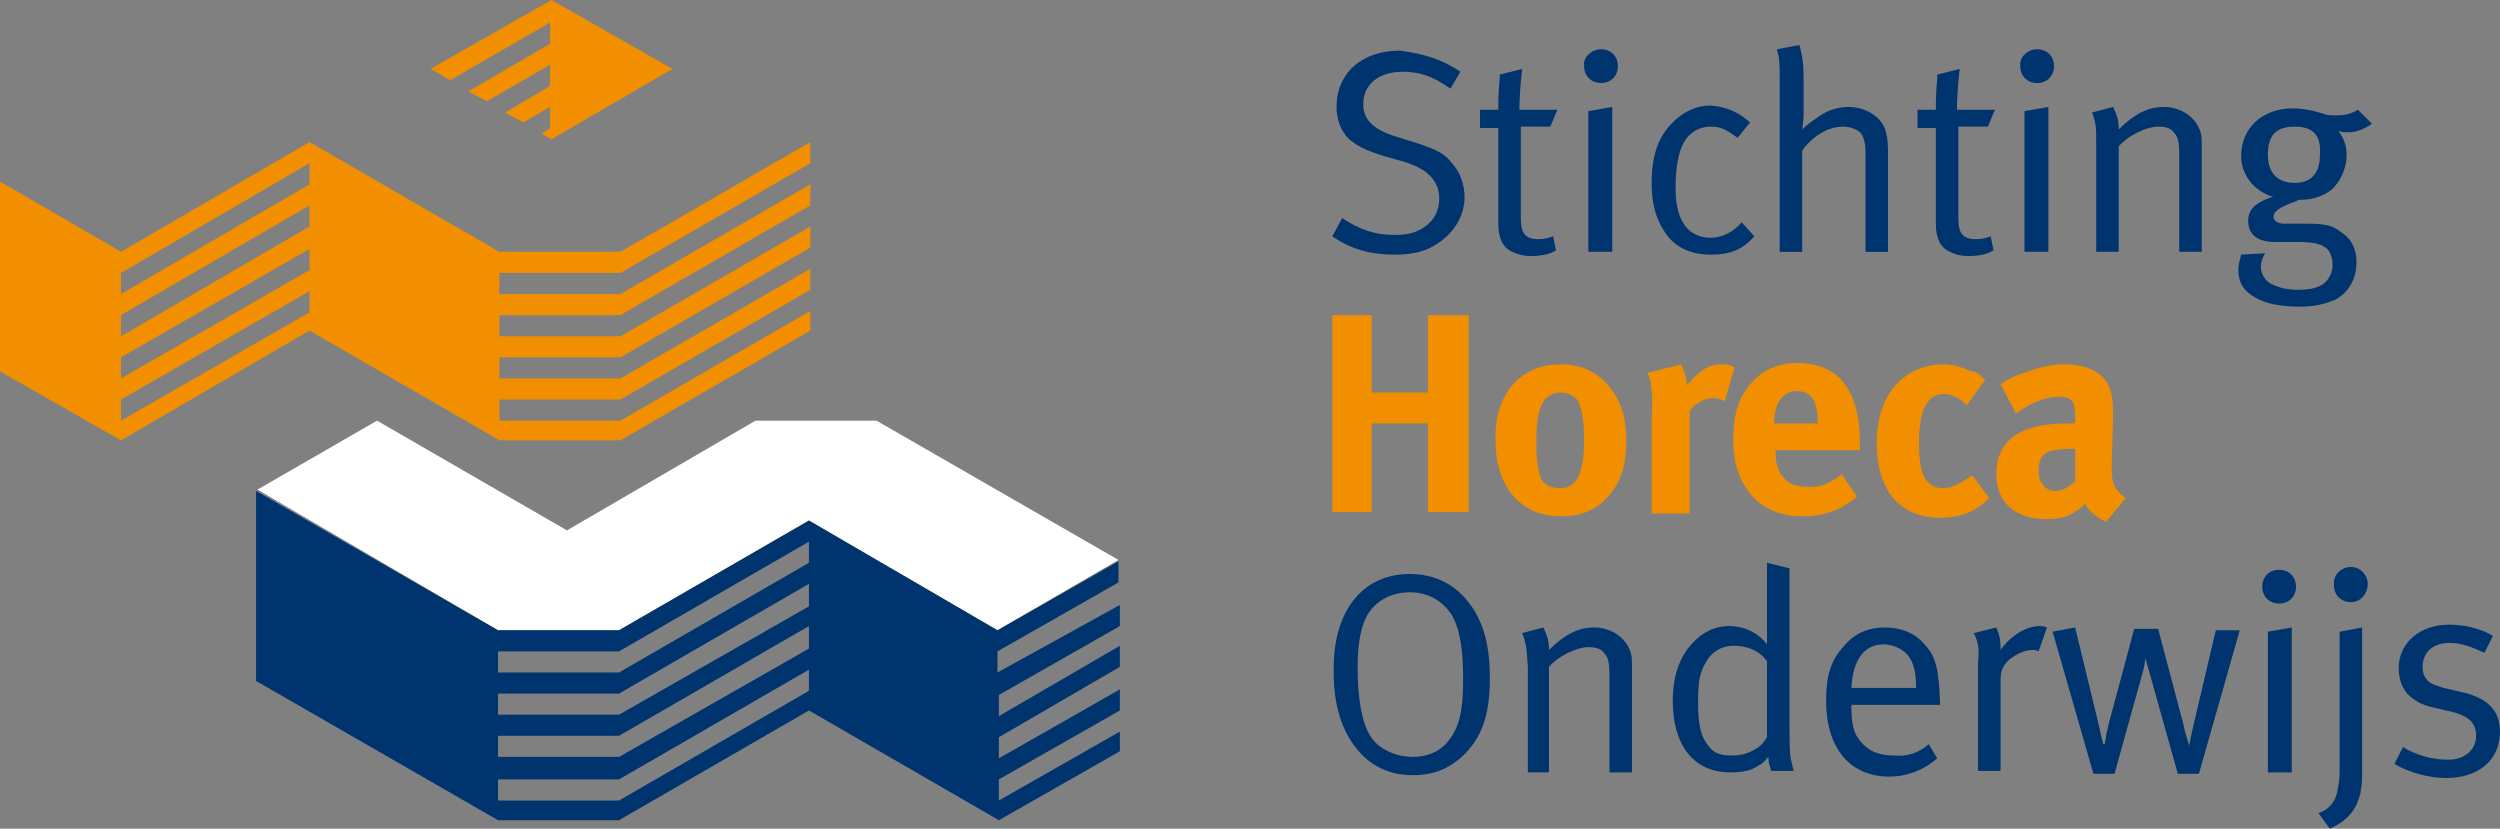 <?xml version="1.0" encoding="UTF-8"?> <!-- Generator: Adobe Illustrator 24.0.3, SVG Export Plug-In . SVG Version: 6.00 Build 0) --> <svg xmlns="http://www.w3.org/2000/svg" xmlns:xlink="http://www.w3.org/1999/xlink" version="1.1" id="Laag_1" x="0px" y="0px" viewBox="0 0 177.7 58.9" style="enable-background:new 0 0 177.7 58.9;" xml:space="preserve"><rect x="0" y="0" width="177.7" height="58.9" fill="#808080" stroke="none"/> <style type="text/css"> .st0{fill:#FFFFFF;} .st1{fill:#F18F00;} .st2{fill:#00346E;} </style> <polygon class="st0" points="79.5,39.8 70.9,44.8 57.5,37 57.5,37 57.5,37 57.5,37 57.5,37 44,44.8 44,44.8 35.4,44.8 35.4,44.8 18.3,34.8 18.3,34.8 26.8,29.9 40.3,37.7 40.3,37.7 40.3,37.7 40.3,37.7 40.3,37.7 53.7,29.9 53.7,29.9 62.3,29.9 62.3,29.9 79.5,39.8 "></polygon> <polygon class="st1" points="39.1,1.6 39.1,3.1 33.3,6.5 34.6,7.2 39.1,4.6 39.1,6.1 35.9,8 37.2,8.7 39.1,7.6 39.1,9.1 38.5,9.5 39.2,9.9 47.8,4.9 39.2,0 39.2,0 39.2,0 39.2,0 39.2,0 30.6,4.9 32,5.7 "></polygon> <path class="st1" d="M44.1,20.9l-8.6,0v-1.5l8.6,0l13.5-7.8v-1.5l-13.5,7.8l0,0l-8.6,0l0,0L22,10.1v0h0l0,0v0L8.6,17.9L0,12.9v13.5 l8.6,4.9v0h0h0v0L22,23.5l13.5,7.8l0,0l8.6,0l0,0l13.5-7.8v-1.4l-13.5,7.8l-8.6,0v-1.5l8.6,0l13.5-7.8v-1.5l-13.5,7.8l-8.6,0v-1.5 l8.6,0l13.5-7.8v-1.5l-13.5,7.8l-8.6,0v-1.5l8.6,0l13.5-7.8v-1.5L44.1,20.9z M22,22.2L8.6,29.9v-1.5L22,20.7V22.2z M22,19.2 L8.6,26.9v-1.5L22,17.7V19.2z M22,16.1L8.6,23.9v-1.5L22,14.6V16.1z M22,13.1L8.6,20.9v-1.5L22,11.6V13.1z"></path> <path class="st2" d="M70.9,47.8v-1.5l8.6-4.9v-1.5l-8.6,4.9L57.5,37l0,0l0,0l0,0l0,0L44,44.8l0,0l-8.6,0l0,0l-17.2-9.9v13.5 l17.2,9.9l0,0l8.6,0l0,0l13.5-7.8l13.5,7.8l0,0h0h0l0,0l8.6-4.9v-1.4l-8.6,4.9v-1.5l8.6-4.9v-1.5l-8.6,4.9v-1.5l8.6-5v-1.5l-8.6,5 v-1.5l8.6-4.9v-1.5L70.9,47.8z M57.5,49.1L44,56.9l-8.6,0v-1.5l8.6,0l13.5-7.8V49.1z M57.5,46.1L44,53.8l-8.6,0v-1.5l8.6,0l13.5-7.8 V46.1z M57.5,43.1L44,50.8l-8.6,0v-1.5l8.6,0l13.5-7.8V43.1z M57.5,40L44,47.8l-8.6,0v-1.5l8.6,0l13.5-7.8V40z"></path> <g> <path class="st1" d="M94.7,22.4h2.8v5.5h4v-5.5h2.9v14h-2.9v-6.3h-4v6.3h-2.8V22.4z"></path> <path class="st1" d="M110.9,25.9c1.5,0,2.6,0.5,3.5,1.6c0.8,1,1.2,2.1,1.2,3.8c0,1.8-0.4,3-1.3,4c-0.8,0.9-1.8,1.4-3.4,1.4 c-2.8,0-4.6-2.1-4.6-5.4C106.2,28,108.1,25.9,110.9,25.9z M110.9,27.9c-0.6,0-1.2,0.4-1.4,1.1c-0.2,0.5-0.3,1.3-0.3,2.3 c0,1.2,0.1,2.1,0.3,2.6c0.2,0.6,0.8,0.8,1.4,0.8c1.2,0,1.7-1.1,1.7-3.5c0-1.4-0.2-2.3-0.5-2.8C111.8,28.1,111.4,27.9,110.9,27.9z"></path> <path class="st1" d="M117.1,26.5l2.4-0.6c0.2,0.4,0.4,0.9,0.4,1.5c0.4-0.5,1-1.1,1.5-1.3c0.2-0.1,0.6-0.2,0.9-0.2 c0.4,0,0.6,0,1,0.2l-0.7,2.4c-0.3-0.1-0.5-0.2-0.8-0.2c-0.6,0-1.2,0.3-1.7,0.9v7.3h-2.7v-6.9C117.5,28.1,117.4,27.1,117.1,26.5z"></path> <path class="st1" d="M130.9,33.7l1.1,1.6c-1.2,1-2.4,1.4-3.9,1.4c-3,0-4.9-2.1-4.9-5.4c0-1.9,0.4-3.1,1.3-4.1 c0.8-0.9,1.9-1.4,3.3-1.4c1.2,0,2.3,0.4,3,1.1c0.9,1,1.4,2.4,1.4,4.5c0,0.2,0,0.3,0,0.6h-6v0.1c0,1.6,0.8,2.5,2.2,2.5 C129.2,34.7,130.1,34.4,130.9,33.7z M126.1,30.1h3.1V30c0-0.8-0.1-1.2-0.3-1.6c-0.3-0.4-0.6-0.6-1.2-0.6 C126.7,27.8,126.1,28.7,126.1,30.1L126.1,30.1z"></path> <path class="st1" d="M141.1,27l-1.3,1.8c-0.5-0.5-1.1-0.8-1.6-0.8c-1.2,0-1.8,1.1-1.8,3.5c0,1.4,0.2,2.2,0.5,2.6 c0.3,0.4,0.7,0.6,1.2,0.6c0.6,0,1.2-0.3,1.9-0.8l0.2-0.1l1.2,1.6c-0.4,0.4-0.6,0.5-1,0.8c-0.7,0.4-1.5,0.6-2.5,0.6 c-2.9,0-4.5-2-4.5-5.3c0-2.4,0.9-4,2.1-4.8c0.7-0.5,1.7-0.8,2.6-0.8c0.7,0,1.4,0.2,2,0.5C140.5,26.4,140.7,26.6,141.1,27z"></path> <path class="st1" d="M142.2,27.3c0.7-0.4,1-0.6,1.7-0.8c1-0.4,1.9-0.6,2.8-0.6c1.7,0,2.9,0.6,3.3,1.8c0.1,0.4,0.2,0.7,0.2,1.9 l-0.1,3.5c0,0.1,0,0.1,0,0.2c0,1.1,0.2,1.5,1,2.1l-1.4,1.7c-0.6-0.3-1.2-0.7-1.5-1.3c-0.4,0.4-0.4,0.4-0.6,0.5 c-0.5,0.4-1.2,0.6-2.1,0.6c-2.3,0-3.6-1.2-3.6-3.2c0-2.4,1.7-3.6,5-3.6c0.2,0,0.3,0,0.6,0v-0.4c0-1.2-0.2-1.5-1.2-1.5 c-0.9,0-1.9,0.4-3,1.2L142.2,27.3z M147.5,31.9h-0.1c-1.9,0-2.5,0.3-2.5,1.6c0,0.8,0.5,1.4,1.2,1.4c0.5,0,1-0.3,1.4-0.7L147.5,31.9 z"></path> </g> <g> <path class="st2" d="M103.8,5.1l-0.7,1.2c-1.3-0.9-2.2-1.2-3.4-1.2c-1.7,0-2.8,0.9-2.8,2.3c0,1.1,0.7,1.8,2.3,2.3l1.6,0.5 c1.2,0.4,1.9,0.7,2.4,1.4c0.6,0.6,0.9,1.6,0.9,2.4c0,1.3-0.7,2.5-1.9,3.3c-0.9,0.6-1.8,0.8-3.1,0.8c-1.7,0-3.1-0.4-4.4-1.3l0.7-1.3 c1.2,0.8,2.3,1.2,3.7,1.2c1.1,0,1.6-0.2,2.2-0.6c0.7-0.5,1-1.2,1-2c0-1.2-0.8-2.1-2.5-2.6l-1.4-0.4c-1.3-0.4-1.9-0.7-2.5-1.2 c-0.6-0.6-0.9-1.4-0.9-2.3c0-2.4,1.8-4,4.5-4C101.1,3.8,102.5,4.2,103.8,5.1z"></path> <path class="st2" d="M110.7,7.8l-0.5,1.2h-2.1v6.5c0,1.1,0.3,1.5,1.3,1.5c0.4,0,0.7-0.1,1-0.2l0.2,1c-0.5,0.3-1.1,0.4-1.8,0.4 c-0.5,0-0.9-0.1-1.3-0.3c-0.7-0.3-1-1-1-2V9.1h-1.3V7.8h1.3V7.7c0-0.5,0-1.1,0.1-2.1l0-0.3l1.6-0.4c0,0-0.2,1.5-0.2,2.9H110.7z"></path> <path class="st2" d="M113.8,3.5c0.7,0,1.2,0.5,1.2,1.2c0,0.7-0.5,1.2-1.2,1.2c-0.7,0-1.2-0.5-1.2-1.2 C112.5,4.1,113.1,3.5,113.8,3.5z M112.9,7.9l1.7-0.3v10.3h-1.7V7.9z"></path> <path class="st2" d="M124.4,8.7l-0.9,1.1c-0.8-0.6-1.2-0.8-1.9-0.8c-0.8,0-1.5,0.4-1.9,1.1c-0.4,0.7-0.6,1.8-0.6,3.3 c0,2.3,0.9,3.5,2.5,3.5c0.8,0,1.6-0.4,2.2-1.1l0.9,1c-0.9,1-1.8,1.3-3.1,1.3c-1.4,0-2.5-0.5-3.2-1.5c-0.7-1-1-2.1-1-3.6 c0-2.2,0.6-3.4,1.5-4.3c0.8-0.8,1.7-1.2,2.7-1.2C122.9,7.6,123.7,8.1,124.4,8.7z"></path> <path class="st2" d="M126.3,3.5l1.6-0.3c0.2,0.7,0.3,1.3,0.3,2.3v2.3c0,0.4,0,0.8-0.1,1.4c0.4-0.4,0.6-0.5,1-0.8 c0.8-0.6,1.6-0.8,2.3-0.8c1.2,0,2.3,0.7,2.6,1.6c0.1,0.4,0.2,0.7,0.2,1.5v7.2h-1.6v-7c0-0.7-0.1-1.2-0.4-1.5 c-0.2-0.2-0.7-0.4-1.2-0.4c-1,0-2.1,0.6-2.9,1.7v7.2h-1.6V5.5C126.5,4.6,126.5,4.2,126.3,3.5z"></path> <path class="st2" d="M141.8,7.8l-0.5,1.2h-2.1v6.5c0,1.1,0.3,1.5,1.3,1.5c0.4,0,0.7-0.1,1-0.2l0.2,1c-0.5,0.3-1.1,0.4-1.8,0.4 c-0.5,0-0.9-0.1-1.3-0.3c-0.7-0.3-1-1-1-2V9.1h-1.3V7.8h1.3V7.7c0-0.5,0-1.1,0.1-2.1l0-0.3l1.6-0.4c0,0-0.2,1.5-0.2,2.9H141.8z"></path> <path class="st2" d="M144.8,3.5c0.7,0,1.2,0.5,1.2,1.2c0,0.7-0.5,1.2-1.2,1.2c-0.7,0-1.2-0.5-1.2-1.2 C143.5,4.1,144.1,3.5,144.8,3.5z M143.9,7.9l1.7-0.3v10.3h-1.7V7.9z"></path> <path class="st2" d="M148.7,8l1.5-0.4c0.3,0.6,0.4,1,0.4,1.6c1.1-1.1,2.1-1.6,3.2-1.6c1.1,0,2.1,0.6,2.5,1.5 c0.2,0.4,0.2,0.8,0.2,1.2v7.6h-1.6v-6.8c0-1.1-0.1-1.4-0.4-1.7c-0.2-0.3-0.6-0.4-1.1-0.4c-0.8,0-2.1,0.6-2.8,1.4v7.5H149v-7.5 C149,9,149,8.8,148.7,8z"></path> <path class="st2" d="M167.6,7.8l1,1c-0.6,0.4-1.1,0.6-1.7,0.6c-0.3,0-0.4,0-0.7-0.1c0.4,0.5,0.6,1.1,0.6,1.7c0,0.9-0.4,1.9-1.1,2.5 c-0.5,0.4-1.3,0.7-2.1,0.7c0,0-0.1,0-0.2,0l-0.2,0.1c-1.1,0.4-1.6,0.7-1.6,1.1c0,0.3,0.3,0.5,0.8,0.5h1.6c1.2,0,1.8,0.1,2.4,0.6 c0.8,0.5,1.1,1.3,1.1,2.1c0,1.3-0.6,2.2-1.5,2.7c-0.7,0.3-1.5,0.5-2.5,0.5c-1.9,0-3-0.4-3.7-1c-0.5-0.4-0.7-1-0.7-1.6 c0-0.4,0.1-0.7,0.2-1.1l1.7-0.1l-0.1,0.2c-0.1,0.2-0.2,0.5-0.2,0.7c0,0.5,0.2,0.9,0.6,1.2c0.5,0.3,1.2,0.5,2,0.5 c1.1,0,1.8-0.2,2.2-0.8c0.2-0.3,0.3-0.6,0.3-1c0-0.5-0.2-1-0.5-1.2c-0.4-0.3-1-0.4-2-0.4c-0.4,0-1.2,0-1.6,0 c-1.2,0-1.9-0.5-1.9-1.5c0-0.8,0.5-1.3,1.7-1.7l0.1,0c-1.4-0.4-2.3-1.6-2.3-2.9c0-2,1.5-3.4,3.7-3.4c0.5,0,1.1,0.1,1.5,0.2l0.7,0.2 c0.2,0.1,0.6,0.1,0.9,0.1C166.7,8.2,167.1,8.1,167.6,7.8z M163.1,9c-1.3,0-1.9,0.6-1.9,2c0,1.3,0.7,2,1.9,2c1.2,0,1.8-0.7,1.8-2 C165,9.6,164.4,9,163.1,9z"></path> </g> <g> <path class="st2" d="M100.2,40.8c2.4,0,3.7,1.3,4.4,2.3c0.9,1.3,1.3,2.9,1.3,5.1c0,2.7-0.6,4.3-2,5.6c-1,0.9-2.1,1.3-3.5,1.3 c-1.7,0-3-0.7-3.9-1.8c-1.1-1.3-1.7-3.1-1.7-5.5C94.7,43.5,96.8,40.8,100.2,40.8z M100.2,42.1c-1.3,0-2.4,0.6-3,1.6 c-0.5,0.9-0.7,2.1-0.7,3.8c0,2.1,0.3,3.9,0.9,4.8c0.5,0.9,1.8,1.5,3,1.5c1.1,0,2-0.4,2.6-1.2c0.7-0.9,1-2,1-4.3 c0-2-0.2-3.4-0.7-4.4C102.8,43,101.8,42.1,100.2,42.1z"></path> <path class="st2" d="M108.2,45l1.5-0.4c0.3,0.6,0.4,1,0.4,1.6c1.1-1.1,2.1-1.6,3.2-1.6c1.1,0,2.1,0.6,2.5,1.5 c0.2,0.4,0.2,0.8,0.2,1.2v7.6h-1.6v-6.8c0-1.1-0.1-1.4-0.4-1.7c-0.2-0.3-0.6-0.4-1.1-0.4c-0.8,0-2.1,0.6-2.8,1.4v7.5h-1.5v-7.5 C108.5,46,108.5,45.8,108.2,45z"></path> <path class="st2" d="M127.2,40.4v11.2c0,1,0,2,0.1,2.4c0.1,0.3,0.1,0.5,0.2,0.8h-1.6c-0.1-0.4-0.2-0.5-0.2-1 c-0.3,0.3-0.4,0.5-0.7,0.6c-0.5,0.4-1.2,0.5-2,0.5c-2.6,0-4.1-1.9-4.1-5.1c0-2.1,0.7-3.7,2.1-4.7c0.6-0.4,1.2-0.6,1.9-0.6 c1.1,0,2.1,0.5,2.7,1.3c0,0,0-0.8,0-1.6v-4.2L127.2,40.4z M125.6,47c-0.5-0.7-1.3-1.1-2.4-1.1c-0.8,0-1.5,0.4-1.9,1.1 c-0.5,0.8-0.6,1.5-0.6,2.9c0,1.7,0.2,2.5,0.8,3.2c0.4,0.5,0.9,0.6,1.6,0.6c0.8,0,1.3-0.2,1.9-0.6c0.4-0.3,0.5-0.6,0.6-0.7V47z"></path> <path class="st2" d="M137.1,52.9l0.6,1c-0.9,0.8-2.1,1.3-3.4,1.3c-2.8,0-4.5-2-4.5-5.4c0-1.7,0.3-2.8,1.2-3.8c0.8-1,1.8-1.4,3-1.4 c1.1,0,2.1,0.4,2.7,1.1c0.9,0.9,1.1,1.8,1.2,4.2v0.2h-6.3v0.2c0,0.9,0.1,1.7,0.5,2.2c0.6,0.9,1.5,1.2,2.5,1.2 C135.6,53.8,136.4,53.5,137.1,52.9z M131.6,48.9h4.6c0-1.1-0.2-1.8-0.5-2.2c-0.3-0.5-1.1-0.9-1.8-0.9 C132.5,45.8,131.7,46.9,131.6,48.9z"></path> <path class="st2" d="M140.3,45l1.6-0.4c0.2,0.5,0.3,0.8,0.3,1.5v0.1c0.7-1,1.8-1.7,2.8-1.7c0.3,0,0.5,0.1,0.5,0.1l-0.6,1.7 c-0.2-0.1-0.3-0.1-0.4-0.1c-0.6,0-1.2,0.3-1.7,0.7c-0.5,0.5-0.6,0.8-0.6,1.6v6.3h-1.6v-7.7C140.7,46.1,140.6,45.6,140.3,45z"></path> <path class="st2" d="M145.9,44.9l1.6-0.3l1.6,6.6c0.2,0.9,0.4,1.7,0.4,1.7h0.1c0,0,0.1-0.7,0.3-1.5l1.8-6.7h1.7l1.8,6.8 c0.1,0.6,0.4,1.4,0.4,1.5h0c0,0,0.2-1,0.3-1.4l1.6-6.8h1.7L156.3,55h-1.5l-2.3-8.2h0c0,0-0.1,0.7-0.2,1l-2,7.2h-1.5L145.9,44.9z"></path> <path class="st2" d="M162,40.5c0.7,0,1.2,0.5,1.2,1.2c0,0.7-0.5,1.2-1.2,1.2c-0.7,0-1.2-0.5-1.2-1.2C160.8,41,161.3,40.5,162,40.5z M161.2,44.9l1.7-0.3v10.3h-1.7V44.9z"></path> <path class="st2" d="M166.3,44.9l1.6-0.3v10c0,0.5,0,1.2-0.1,1.6c0,0.3-0.2,0.7-0.3,1c-0.4,0.8-1,1.3-1.9,1.7l-0.8-1.1 c0.5-0.2,0.6-0.3,0.8-0.5c0.4-0.4,0.5-0.8,0.6-1.4c0.1-0.5,0.1-0.8,0.1-1.4V44.9z M167.1,40.3c0.7,0,1.2,0.6,1.2,1.2 c0,0.7-0.5,1.3-1.2,1.3c-0.7,0-1.2-0.5-1.2-1.2C165.8,40.9,166.4,40.3,167.1,40.3z"></path> <path class="st2" d="M177.2,45.2l-0.6,1.2c-0.9-0.4-1.6-0.7-2.5-0.7c-1.2,0-1.9,0.7-1.9,1.7c0,0.4,0.1,0.7,0.3,0.9 c0.2,0.3,0.6,0.4,1.2,0.6l1.3,0.3c1.8,0.4,2.7,1.3,2.7,2.8c0,2-1.5,3.3-3.8,3.3c-1.3,0-2.7-0.4-3.7-1l0.6-1.2 c1,0.6,2.1,0.9,3.2,0.9c1.2,0,2-0.7,2-1.7c0-0.9-0.5-1.4-1.7-1.7l-1.3-0.3c-0.9-0.2-1.4-0.5-1.9-1c-0.4-0.5-0.6-1.1-0.6-1.8 c0-1.8,1.5-3.1,3.6-3.1C175.2,44.4,176.4,44.7,177.2,45.2z"></path> </g> </svg> 